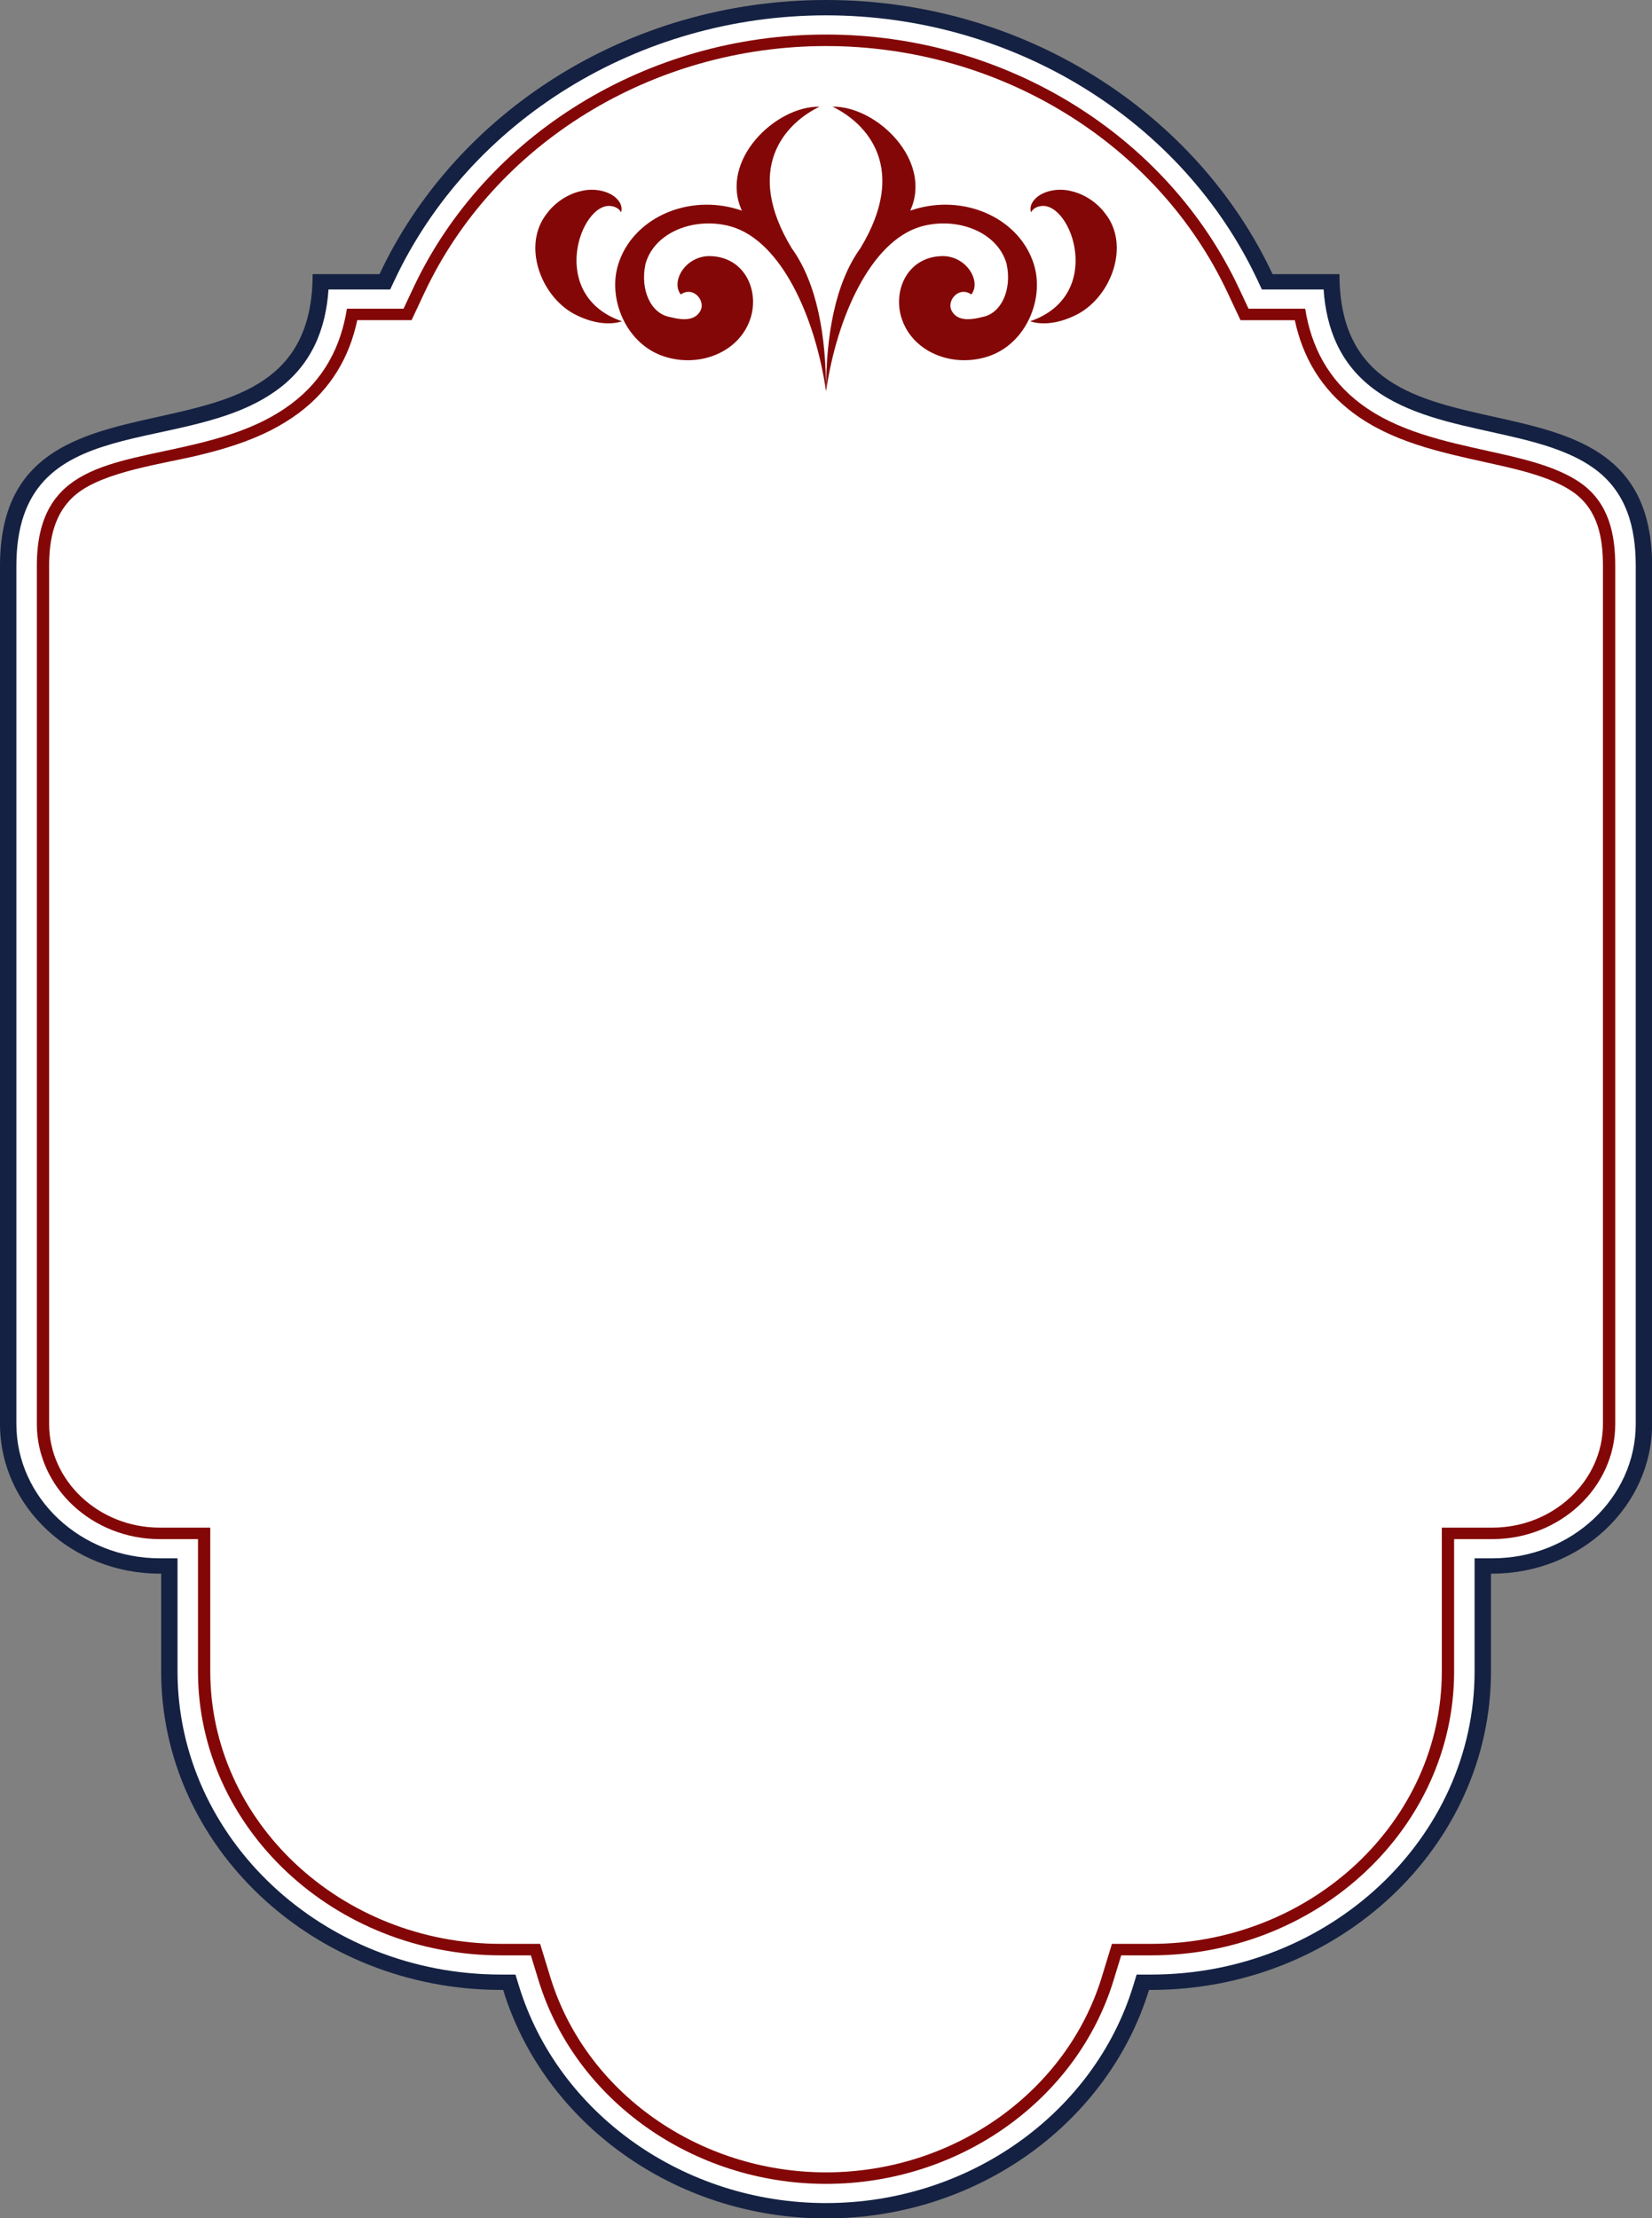 <?xml version="1.0" encoding="UTF-8" standalone="no"?><svg xmlns="http://www.w3.org/2000/svg" xmlns:xlink="http://www.w3.org/1999/xlink" fill="#840707" height="167.5" preserveAspectRatio="xMidYMid meet" version="1" viewBox="0.0 0.0 124.8 167.5" width="124.8" zoomAndPan="magnify"><rect x="0.0" y="0.0" width="124.8" height="167.5" fill="#808080" stroke="none"/><g clip-rule="evenodd" fill-rule="evenodd"><g><g id="change1_1"><path d="M62.403,0h0.001c15.026,0,28.022,8.545,33.733,20.7 h5.052c0,16.498,23.619,4.966,23.619,22.032v64.795c0,6.225-5.42,11.3-12.063,11.3h-0.11v7.382 c0.001,13.246-11.532,24.05-25.673,24.05h-0.161c-3.041,9.933-12.849,17.254-24.395,17.254h-0.001 c-11.546,0-21.354-7.321-24.395-17.254h-0.161c-14.141,0-25.673-10.804-25.673-24.049v-7.383H12.063 C5.42,118.827,0,113.752,0,107.527v-64.795c0-17.065,23.618-5.535,23.618-22.032h5.053 C34.382,8.545,47.379,0,62.403,0L62.403,0z" fill="#142142"/></g><g id="change2_1"><path d="M24.817,21.858c-0.2,2.923-1.216,5.598-3.789,7.517 c-7.07,5.275-19.791,1.303-19.791,13.357v64.795c0,5.584,4.865,10.141,10.826,10.141h1.348v8.541 c0,12.606,10.979,22.891,24.436,22.891h1.094l0.257,0.84c2.958,9.663,12.461,16.415,23.206,16.415 c10.745,0,20.248-6.752,23.206-16.415l0.257-0.84h1.094c13.457,0,24.436-10.284,24.436-22.891v-8.541h1.348 c5.961,0,10.826-4.557,10.826-10.141v-64.795c0-2.848-0.658-5.574-3.178-7.382 c-2.087-1.499-5.084-2.143-7.603-2.702c-3.077-0.686-6.486-1.389-9.01-3.273 c-2.572-1.919-3.589-4.594-3.789-7.517h-4.661l-0.325-0.691C89.331,9.091,76.546,1.159,62.403,1.159 c-14.143,0-26.927,7.933-32.601,20.008l-0.325,0.691H24.817L24.817,21.858z" fill="#ffffff"/></g><g id="change3_1"><path d="M26.209,23.308c-0.448,2.829-1.716,5.334-4.217,7.199 c-0.618,0.462-1.28,0.866-1.975,1.219c-1.652,0.841-3.45,1.378-5.265,1.815 c-6.362,1.531-11.969,1.581-11.969,9.192v64.795c0,4.784,4.172,8.691,9.28,8.691h2.894v9.991 c0,11.807,10.287,21.44,22.89,21.44h2.258l0.579,1.889c2.77,9.044,11.667,15.366,21.72,15.366 c10.053,0,18.95-6.322,21.719-15.366l0.579-1.889H86.96c12.604,0,22.891-9.635,22.891-21.44v-9.991h2.894 c5.107,0,9.279-3.907,9.279-8.691v-64.795c0-2.359-0.461-4.718-2.57-6.232c-1.866-1.338-4.764-1.941-7.02-2.442 c-3.353-0.746-6.861-1.493-9.617-3.55c-2.501-1.865-3.769-4.371-4.217-7.2h-4.279l-0.732-1.557 C88.157,10.183,75.914,2.608,62.404,2.608c-13.51,0-25.753,7.574-31.186,19.143l-0.731,1.557H26.209 L26.209,23.308z" fill="inherit"/></g><g id="change2_2"><path d="M26.989,24.177c-0.59,2.785-1.984,5.194-4.419,7.012 c-0.66,0.492-1.369,0.924-2.111,1.301c-1.721,0.875-3.584,1.438-5.475,1.893 c-2.688,0.646-7.12,1.22-9.221,2.932c-1.679,1.367-2.052,3.431-2.052,5.418v64.795 c0,4.305,3.756,7.823,8.351,7.823h3.823v10.858c0,11.326,9.87,20.572,21.961,20.572h2.958l0.771,2.518 c2.656,8.671,11.188,14.736,20.828,14.736c9.64,0,18.172-6.066,20.828-14.736l0.771-2.518h2.957 c12.092,0,21.962-9.246,21.962-20.572v-10.858h3.822c4.595,0,8.351-3.519,8.351-7.823v-64.795 c0-2.062-0.349-4.209-2.207-5.542c-1.734-1.245-4.567-1.82-6.669-2.287c-3.515-0.781-7.092-1.56-9.981-3.715 c-2.435-1.817-3.829-4.227-4.42-7.012h-4.103l-0.976-2.077C87.456,10.848,75.546,3.478,62.404,3.478 c-13.142,0-25.052,7.369-30.337,18.621l-0.975,2.077H26.989L26.989,24.177z" fill="#ffffff"/></g></g><g id="change3_2"><path d="M80.887,14.422c-1.019-0.252-2.112,0.023-2.646,0.555 c-0.595,0.568-0.329,1.095-0.357,1.053c0.006,0.032,0.129-0.39,0.776-0.473 c2.299-0.291,4.819,6.761-0.835,8.701c0.274,0.11,1.666,0.495,3.662-0.577c2.526-1.411,3.87-5.202,2.016-7.546 C82.887,15.295,81.915,14.645,80.887,14.422L80.887,14.422z M62.896,8.056c2.627,1.272,5.75,4.668,2.101,10.688 c-1.915,2.655-2.592,6.608-2.593,10.805c0.809-5.598,3.375-11.335,7.162-12.441 c2.728-0.771,5.809,0.393,6.48,2.829c0.418,1.967-0.419,3.733-1.82,3.996 c-1.054,0.276-1.922,0.275-2.325-0.452c-0.43-0.779,0.549-1.907,1.476-1.244 c0.783-0.988-0.37-2.942-2.224-2.898c-2.577,0.065-3.687,2.539-3.068,4.609 c0.785,2.618,3.827,3.845,6.526,2.977c2.911-0.926,4.321-4.389,3.484-6.992 c-1.059-3.347-4.971-5.198-8.717-4.214c-0.21,0.056-0.415,0.118-0.615,0.188 C70.498,12.102,66.199,7.994,62.896,8.056L62.896,8.056z M43.92,14.422c1.018-0.252,2.112,0.023,2.646,0.555 c0.595,0.568,0.328,1.095,0.358,1.053c-0.007,0.032-0.13-0.39-0.777-0.473 c-2.298-0.291-4.817,6.761,0.836,8.701c-0.274,0.11-1.665,0.495-3.662-0.577 c-2.526-1.411-3.87-5.202-2.016-7.546C41.92,15.295,42.892,14.645,43.92,14.422L43.92,14.422z M61.911,8.056 c-2.627,1.272-5.748,4.667-2.102,10.687c1.917,2.653,2.595,6.608,2.595,10.806 c-0.81-5.598-3.376-11.335-7.162-12.441c-2.728-0.771-5.809,0.393-6.481,2.829 c-0.418,1.967,0.418,3.733,1.82,3.996c1.054,0.276,1.922,0.275,2.325-0.452 c0.429-0.779-0.549-1.907-1.476-1.244c-0.784-0.988,0.37-2.942,2.225-2.898 c2.577,0.065,3.686,2.539,3.068,4.609c-0.785,2.618-3.826,3.845-6.525,2.977 c-2.911-0.926-4.321-4.389-3.485-6.992c1.06-3.347,4.972-5.198,8.718-4.214 c0.211,0.056,0.415,0.118,0.614,0.188C54.309,12.102,58.608,7.994,61.911,8.056L61.911,8.056z" fill="inherit"/></g></g></svg>
